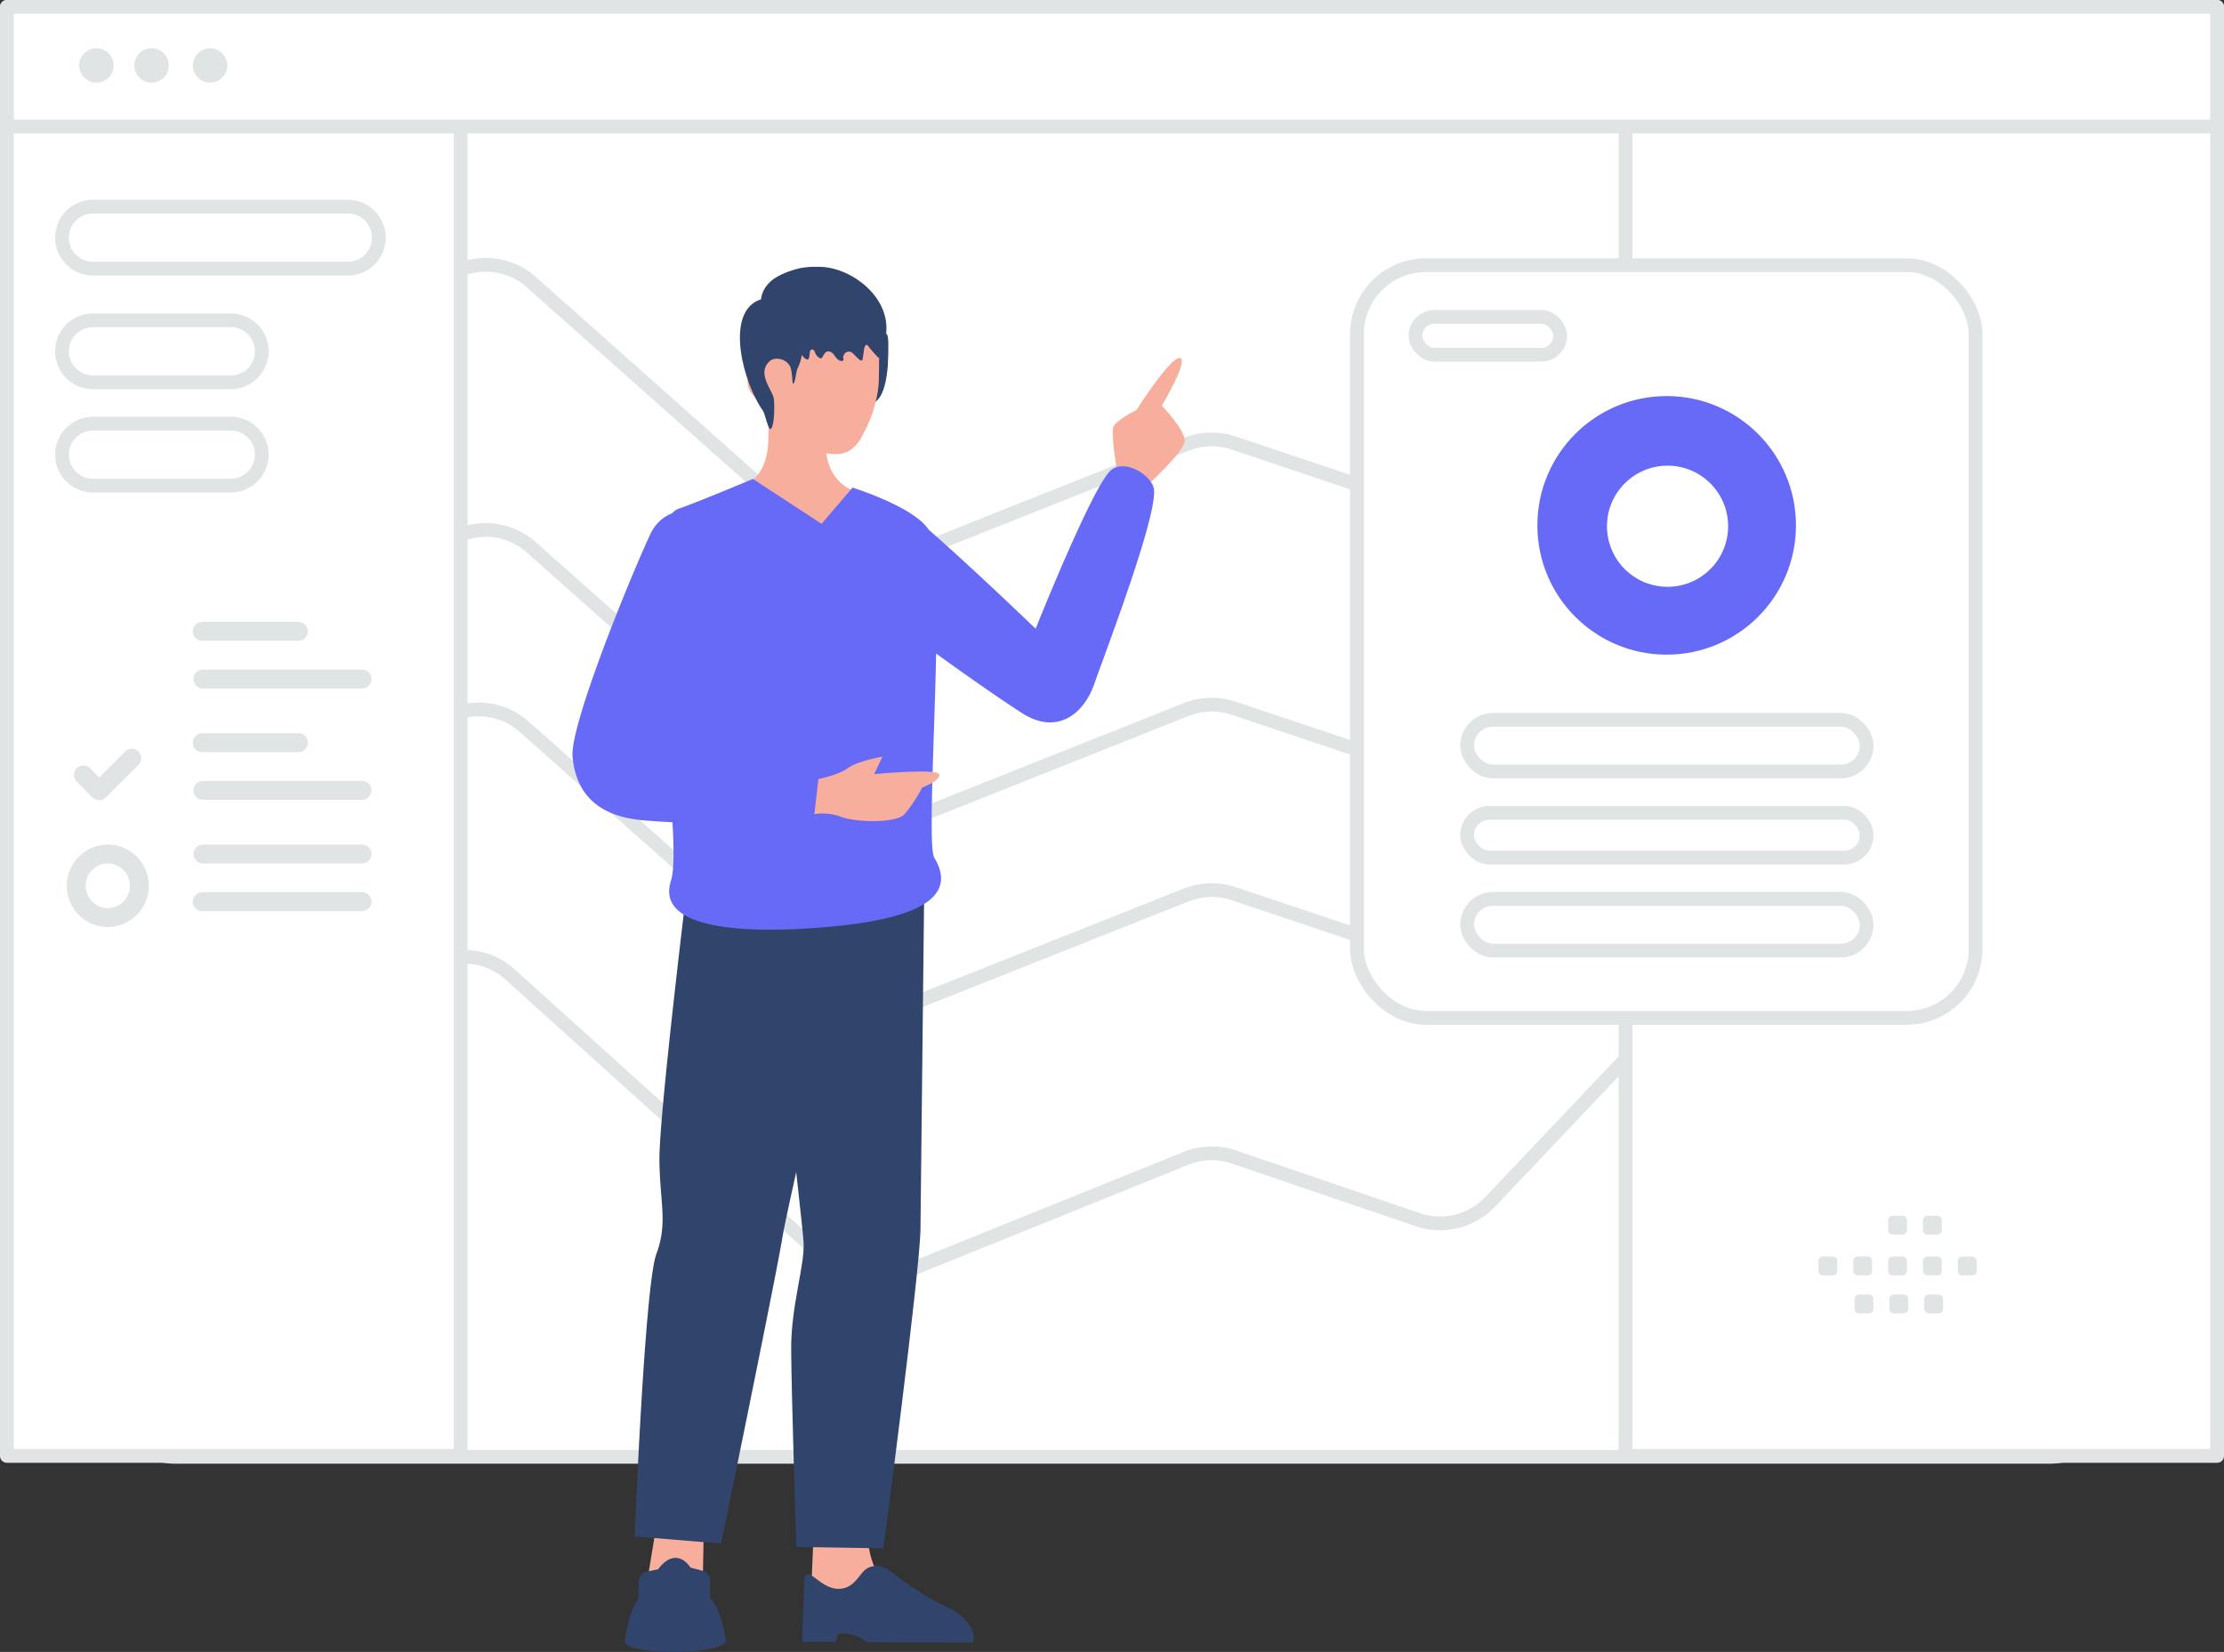 <?xml version="1.0" encoding="UTF-8" standalone="no"?>
<svg xmlns:dc="http://purl.org/dc/elements/1.1/" xmlns:cc="http://creativecommons.org/ns#" xmlns:rdf="http://www.w3.org/1999/02/22-rdf-syntax-ns#" xmlns:svg="http://www.w3.org/2000/svg" xmlns="http://www.w3.org/2000/svg" xmlns:sodipodi="http://sodipodi.sourceforge.net/DTD/sodipodi-0.dtd" xmlns:inkscape="http://www.inkscape.org/namespaces/inkscape" width="645.758" height="479.652" viewBox="0 0 645.758 479.652" version="1.1" id="svg999" sodipodi:docname="illu-station-presentation.svg" style="fill:none" inkscape:version="0.92.5 (2060ec1f9f, 2020-04-08)">
  <rect x="0" y="0" width="645.758" height="479.652" fill="#333333" stroke="none"/>
  <defs id="defs1003">
    <mask id="a-6" maskUnits="userSpaceOnUse" x="526" y="136" width="184" height="223">
      <path d="M 528,138 H 707.626 V 356.544 H 528 Z" id="path982-3" inkscape:connector-curvature="0" style="fill:#ffffff;stroke:#ffffff;stroke-width:4;stroke-linecap:round;stroke-linejoin:round"></path>
    </mask>
  </defs>
  <mask id="a" maskUnits="userSpaceOnUse" x="526" y="136" width="184" height="223">
    <path d="M 528,138 H 707.626 V 356.544 H 528 Z" id="path982" inkscape:connector-curvature="0" style="fill:#ffffff;stroke:#ffffff;stroke-width:4;stroke-linecap:round;stroke-linejoin:round"></path>
  </mask>
  <path d="M 2,52 C 2,24.386 24.386,2 52,2 h 541.758 c 27.614,0 50,22.386 50,50 V 372.729 c 0,27.615 -22.386,50 -50,50 H 52 c -27.614,0 -50,-22.385 -50,-50 z" id="path932" inkscape:connector-curvature="0" style="clip-rule:evenodd;fill:#ffffff;fill-rule:evenodd;stroke:#e1e4e5;stroke-width:4;stroke-linecap:round;stroke-linejoin:round"></path>
  <path d="m 51.065,343 c -11.071,0 -20.036,-8.994 -20,-20.065 l 0.195,-59.704 a 20.004,20.004 0 0 1 2.397,-9.429 L 123.41,87.398 c 6.126,-11.358 21.244,-14.027 30.889,-5.455 l 86.16,76.576 a 19.999,19.999 0 0 0 20.681,3.634 l 83.287,-33.142 a 19.999,19.999 0 0 1 13.759,-0.378 l 53.657,18.01 a 20,20 0 0 0 20.774,-5.092 l 69.209,-71.91 a 19.998,19.998 0 0 1 10.422,-5.73 l 78.764,-16.029 c 12.394,-2.523 23.988,6.95 23.988,19.598 V 323 c 0,11.046 -8.954,20 -20,20 z" id="path934" inkscape:connector-curvature="0" style="clip-rule:evenodd;fill:#ffffff;fill-rule:evenodd;stroke:#e1e4e5;stroke-width:4;stroke-linecap:round;stroke-linejoin:round"></path>
  <path d="m 51.065,420 c -11.071,0 -20.036,-8.994 -20,-20.065 l 0.195,-59.704 a 20.004,20.004 0 0 1 2.397,-9.429 l 89.753,-166.404 c 6.126,-11.358 21.244,-14.027 30.889,-5.455 l 86.16,76.576 a 19.999,19.999 0 0 0 20.681,3.634 l 83.287,-33.142 a 19.999,19.999 0 0 1 13.759,-0.378 l 53.657,18.01 a 20,20 0 0 0 20.774,-5.092 l 69.209,-71.91 a 19.998,19.998 0 0 1 10.422,-5.73 l 78.764,-16.029 c 12.394,-2.523 23.988,6.95 23.988,19.598 v 255.52 c 0,11.046 -8.954,20 -20,20 z" id="path936" inkscape:connector-curvature="0" style="clip-rule:evenodd;fill:#ffffff;fill-rule:evenodd;stroke:#e1e4e5;stroke-width:4;stroke-linecap:round;stroke-linejoin:round"></path>
  <path d="m 51.074,420 c -11.074,0 -20.041,-9 -20,-20.074 l 0.179,-48.187 a 19.994,19.994 0 0 1 3.593,-11.363 l 87.703,-125.814 c 6.845,-9.82 20.726,-11.468 29.68,-3.523 l 88.238,78.287 a 20.001,20.001 0 0 0 20.657,3.626 l 83.313,-33.095 a 20.003,20.003 0 0 1 13.738,-0.377 l 53.684,17.988 a 19.998,19.998 0 0 0 20.753,-5.082 l 69.214,-71.792 a 20.004,20.004 0 0 1 10.417,-5.718 l 78.775,-16.004 c 12.393,-2.518 23.982,6.954 23.982,19.6 v 201.528 c 0,11.046 -8.954,20 -20,20 z" id="path938" inkscape:connector-curvature="0" style="clip-rule:evenodd;fill:#ffffff;fill-rule:evenodd;stroke:#e1e4e5;stroke-width:4;stroke-linecap:round;stroke-linejoin:round"></path>
  <path d="m 51,423 c -11.046,0 -20,-8.954 -20,-20 v -37.23 a 20,20 0 0 1 7.395,-15.527 l 83.722,-67.968 c 7.651,-6.211 18.685,-5.923 26.002,0.677 l 92.272,83.239 a 19.999,19.999 0 0 0 20.886,3.694 l 83.062,-33.549 a 20.005,20.005 0 0 1 13.94,-0.387 l 53.423,18.201 a 20,20 0 0 0 20.963,-5.17 l 69.161,-72.939 a 19.997,19.997 0 0 1 10.467,-5.826 l 78.661,-16.248 c 12.411,-2.564 24.046,6.914 24.046,19.586 v 129.447 c 0,11.046 -8.954,20 -20,20 z" id="path940" inkscape:connector-curvature="0" style="clip-rule:evenodd;fill:#ffffff;fill-rule:evenodd;stroke:#e1e4e5;stroke-width:4;stroke-linecap:round;stroke-linejoin:round"></path>
  <path d="M 2,2 H 133.758 V 422.729 H 2 Z" id="path942" inkscape:connector-curvature="0" style="clip-rule:evenodd;fill:#ffffff;fill-rule:evenodd;stroke:#e1e4e5;stroke-width:4;stroke-linecap:round;stroke-linejoin:round"></path>
  <path d="m 58.727,183.309 h 27.925 m -27.708,13.854 h 46.18 m -66.869,22.989 -9.448,9.439 -4.59,-4.577 m 34.51,-9.379 h 27.925 m -27.708,13.854 h 46.18 m -10e-4,32.325 H 58.727 m 46.397,-13.854 h -46.18" id="path944" inkscape:connector-curvature="0" style="fill:none;stroke:#e1e4e5;stroke-width:5.5;stroke-linecap:round;stroke-linejoin:round"></path>
  <path d="m 31.236,266.432 a 9.236,9.236 0 1 0 0,-18.472 9.237,9.237 0 0 0 0,18.472 z" id="path946" inkscape:connector-curvature="0" style="clip-rule:evenodd;fill:none;stroke:#e1e4e5;stroke-width:5.5;stroke-linecap:round;stroke-linejoin:round"></path>
  <path d="m 18,69 a 9,9 0 0 1 9,-9 h 74 a 9,9 0 0 1 9,9 9,9 0 0 1 -9,9 H 27 a 9,9 0 0 1 -9,-9 z M 18,102 a 9,9 0 0 1 9,-9 H 67 A 9,9 0 0 1 76,102 9,9 0 0 1 67,111 H 27 a 9,9 0 0 1 -9,-9 z m 0,30 a 9,9 0 0 1 9,-9 h 40 a 9,9 0 0 1 9,9 9,9 0 0 1 -9,9 H 27 a 9,9 0 0 1 -9,-9 z M 472,2 H 643.758 V 422.729 H 472 Z" id="path948" inkscape:connector-curvature="0" style="clip-rule:evenodd;fill:#ffffff;fill-rule:evenodd;stroke:#e1e4e5;stroke-width:4;stroke-linecap:round;stroke-linejoin:round"></path>
  <path d="M 2,2 H 643.758 V 36.73 H 2 Z" id="path950" inkscape:connector-curvature="0" style="clip-rule:evenodd;fill:#ffffff;fill-rule:evenodd;stroke:#e1e4e5;stroke-width:4;stroke-linecap:round;stroke-linejoin:round"></path>
  <circle cx="28" cy="19" r="4.5" id="circle952" style="fill:#e1e4e5;stroke:#e1e4e5;stroke-linecap:round;stroke-linejoin:round"></circle>
  <circle cx="44" cy="19" r="4.5" id="circle954" style="fill:#e1e4e5;stroke:#e1e4e5;stroke-linecap:round;stroke-linejoin:round"></circle>
  <circle cx="61" cy="19" r="4.5" id="circle956" style="fill:#e1e4e5;stroke:#e1e4e5;stroke-linecap:round;stroke-linejoin:round"></circle>
  <path d="m 246.526,110.749 c -0.612,2.448 0.2,4.992 1.539,7.13 0.946,1.51 2.27,-0.158 4.199,-0.425 2.984,-0.418 4.874,-3.577 5.519,-11.273 0.299,-5.622 0.159,-8.426 -0.155,-8.917 -1.114,-1.757 -3.981,-2.344 -6.242,-2.175" id="path958" inkscape:connector-curvature="0" style="fill:#31446c"></path>
  <path d="m 251.944,445.257 c 0,0 -0.182,11.557 6.952,15.663 7.134,4.106 18.186,11.734 18.186,11.734 l -42.044,1.417 1.199,-28.918 z" id="path960" inkscape:connector-curvature="0" style="clip-rule:evenodd;fill:#f8ae9d;fill-rule:evenodd"></path>
  <path d="m 233.571,457.993 -0.684,18.75 h 9.766 l 0.669,-2.416 c 0,0 3.677,-0.15 5.801,0.893 2.246,1.104 2.548,1.639 2.548,1.639 l 30.975,0.065 c 0,0 1.528,-6.06 -7.914,-10.443 -9.442,-4.385 -16.317,-10.607 -17.623,-11.244 -1.316,-0.641 -3.969,-1.004 -5.838,0.504 -1.869,1.506 -3.348,5.469 -7.583,5.593 -5.451,0.16 -8.582,-6.512 -10.117,-3.341 z m -12.073,-201.364 c 0,0 11.475,97.369 11.832,104.137 0.357,6.769 -3.686,18.45 -3.607,31.111 0.078,12.661 1.476,57.283 1.476,57.283 l 25.314,0.413 c 0,0 10.638,-80.636 10.753,-92.728 0.114,-12.091 1.09,-99.052 1.09,-99.052 z" id="path962" inkscape:connector-curvature="0" style="clip-rule:evenodd;fill:#31446c;fill-rule:evenodd"></path>
  <path d="m 190.539,443.226 -4.933,29.958 18.186,-0.091 0.575,-30.337 z" id="path964" inkscape:connector-curvature="0" style="clip-rule:evenodd;fill:#f8ae9d;fill-rule:evenodd"></path>
  <path d="m 187.839,456.345 a 3,3 0 0 0 -2.361,2.833 l -0.172,5.221 c -2.597,2.887 -3.811,11.279 -3.919,12.064 a 0.592,0.592 0 0 0 -0.006,0.126 c 0.286,4.095 27.145,4.026 29.359,0.144 a 0.66,0.66 0 0 0 0.058,-0.442 c -0.245,-1.505 -1.724,-9.898 -4.611,-12.162 l -0.019,-5.165 a 2.999,2.999 0 0 0 -2.22,-2.886 l -3.454,-0.929 c -2.659,-3.888 -6.282,-3.75 -9.386,0.486 z m 11.628,-198.799 c 0,0 -8.104,66.432 -7.994,79.153 0.11,12.723 2.494,18.31 -0.899,27.436 -3.393,9.126 -6.287,81.97 -6.287,81.97 l 25.092,2.09 c 0,0 16.03,-77.947 17.773,-88.754 1.743,-10.807 23.287,-102.812 23.287,-102.812 z" id="path966" inkscape:connector-curvature="0" style="clip-rule:evenodd;fill:#31446c;fill-rule:evenodd"></path>
  <path d="m 324.586,138.102 c 0,0 -2.095,-11.675 -1.342,-14.039 0.644,-2.044 6.725,-4.99 6.725,-4.99 0,0 10.578,-16.709 12.892,-15.008 1.884,1.38 -5.508,13.698 -5.508,13.698 0,0 6.74,7.072 6.646,10.233 -0.094,3.161 -11.001,13.057 -11.001,13.057 z m -108.713,2.743 c 0,0 6.966,-1.635 7.208,-13.05 0.241,-11.414 0.072,-15.31 0.072,-15.31 l 16.515,-0.277 c 0,0 0.167,12.721 0.17,17.322 0.006,10.018 7.445,12.724 7.445,12.724 0,0 -0.618,10.953 -14.522,11.735 -10.856,0.611 -16.888,-13.144 -16.888,-13.144 z" id="path968" inkscape:connector-curvature="0" style="clip-rule:evenodd;fill:#f8ae9d;fill-rule:evenodd"></path>
  <path d="m 221.636,106.715 c -6.845,-0.265 -5.729,9.756 1.382,9.742 0,0 7.642,15.366 19.64,15.406 5.779,0.019 7.666,-5.129 9.399,-8.743 1.732,-3.613 3.004,-9.019 3.109,-12.329 0.114,-3.529 0.128,-15.123 0.128,-15.123 l -33.925,-0.015 z" id="path970" inkscape:connector-curvature="0" style="clip-rule:evenodd;fill:#f8ae9d;fill-rule:evenodd"></path>
  <path d="m 247.544,141.575 c 0,0 17.791,5.553 22.079,12.188 13.811,12.133 31.085,28.796 31.085,28.796 0,0 16.452,-41.291 21.831,-45.998 3.68,-3.221 11.012,0.762 12.378,4.855 1.755,5.257 -9.513,36.095 -14.835,50.659 l -10e-4,0.003 c -1.03,2.82 -1.838,5.03 -2.284,6.325 -3.245,9.415 -11.141,14.815 -20.75,8.831 -3.873,-2.412 -15.399,-10.316 -25.232,-17.481 -0.154,7.527 -0.413,15.459 -0.659,22.993 -0.598,18.303 -1.119,34.252 0.133,36.324 6.202,10.272 -2.044,17.324 -29.346,19.915 -27.302,2.591 -51.524,0.469 -47.129,-13.239 0.917,-2.857 0.905,-9.005 0.448,-16.993 a 323.167,323.167 0 0 1 -8.018,-0.529 c -11.394,-0.898 -19.821,-5.793 -20.996,-18.509 -0.824,-8.904 16.14,-50.707 22.501,-64.452 1.488,-3.216 3.789,-5.218 6.396,-6.217 0.606,-0.677 1.29,-1.152 2.058,-1.405 4.672,-1.54 21.425,-8.579 21.425,-8.579 l 19.93,13.039 z m -54.128,73.584 a 24.13,24.13 0 0 0 -0.044,0.116 l 0.055,0.007 z" id="path972" inkscape:connector-curvature="0" style="clip-rule:evenodd;fill:#666af6;fill-rule:evenodd"></path>
  <path d="m 237.637,226.191 c 0,0 6.079,-1.222 8.567,-3.175 2.487,-1.953 10.021,-3.333 10.021,-3.333 l -2.41,5.075 c 0,0 18.465,-1.733 18.902,0.089 0.438,1.821 -4.903,3.801 -4.903,3.801 0,0 -2.634,4.92 -5.183,7.771 -2.413,2.699 -14.398,2.378 -18.6,0.694 -3.63,-1.455 -7.578,-0.728 -7.578,-0.728 z" id="path974" inkscape:connector-curvature="0" style="clip-rule:evenodd;fill:#f8ae9d;fill-rule:evenodd"></path>
  <path d="m 223.498,96.126 c 1,1.309 2.763,1.597 4.216,1.856 1.953,0.348 2.919,1.073 3.933,3.018 0.642,1.243 1.284,2.604 2.432,3.277 0.936,0.551 0.908,-0.842 1.046,-1.919 a 2.057,2.057 0 0 1 0.059,-0.299 c 0.223,-0.861 1.137,-0.717 1.402,0.132 0.243,0.77 0.764,1.421 1.426,1.783 0.108,0.059 0.223,0.111 0.338,0.089 0.155,-0.022 0.277,-0.17 0.378,-0.303 0.211,-0.277 0.42,-0.628 0.637,-1 0.715,-1.229 2.078,-0.798 2.877,0.378 0.5,0.733 1.095,1.487 1.912,1.657 0.264,0.059 0.595,0.015 0.716,-0.244 0.156,-0.318 -0.087,-0.636 -0.047,-0.961 0.034,-0.304 0.162,-0.437 0.304,-0.696 0.554,-0.998 1.836,-1.035 2.618,-0.203 a 29.376,29.376 0 0 0 1.7,1.668 c 0.25,0.222 0.615,0.444 0.865,0.222 0.135,-0.119 0.169,-0.318 0.196,-0.511 0.142,-0.939 0.277,-1.879 0.419,-2.818 0.081,-0.525 0.358,-1.213 0.831,-1.08 0.23,0.067 0.365,0.311 0.493,0.533 0.156,0.281 2.933,3.484 2.987,3.24 0.432,-1.82 1.318,-3.477 1.75,-5.297 2.798,-11.71 -9.615,-21.126 -19.096,-21.178 -2.108,-0.015 -4.034,0.02 -6.081,0.515 -2.183,0.533 -4.487,1.378 -6.467,2.569 -2.777,1.665 -4.878,4.69 -4.338,8.3" id="path976" inkscape:connector-curvature="0" style="fill:#31446c"></path>
  <path d="m 231.207,92.341 c 1.337,1.529 1.691,3.68 1.815,5.712 0.184,3.065 -0.065,6.248 -1.467,8.969 -0.4,0.774 -0.695,4.607 -1.311,4.395 -0.197,-0.066 -0.164,-3.038 -0.682,-4.64 -0.799,-2.482 -4.482,-3.429 -6.14,-1.86 -2.647,2.495 -1.094,5.527 -0.216,7.413 0.524,1.139 1.356,2.416 1.501,3.621 0.176,1.542 0.229,7.162 -0.767,8.472 -0.832,1.099 -1.717,-4.209 -2.471,-5.255 -5.576,-7.791 -10.924,-27.628 -1.402,-31.931 1.448,-0.655 5.917,-0.993 7.274,-0.159" id="path978" inkscape:connector-curvature="0" style="fill:#31446c"></path>
  <rect x="394" y="77" width="179.626" height="218.544" rx="20" id="rect980" style="fill:#ffffff;stroke:#e1e4e5;stroke-width:4;stroke-linecap:round;stroke-linejoin:round"></rect>
  <g transform="translate(-134,-61)" style="fill:none" mask="url(#a-6)" id="g995">
    <rect x="560" y="297" width="116" height="13" rx="6.5" id="rect985" style="fill:#ffffff;stroke:#e1e4e5;stroke-width:4;stroke-linecap:round;stroke-linejoin:round"></rect>
    <rect x="560" y="270" width="116" height="15" rx="7.5" id="rect987" style="fill:#ffffff;stroke:#e1e4e5;stroke-width:4;stroke-linecap:round;stroke-linejoin:round"></rect>
    <rect x="560" y="322" width="116" height="15" rx="7.5" id="rect989" style="fill:#ffffff;stroke:#e1e4e5;stroke-width:4;stroke-linecap:round;stroke-linejoin:round"></rect>
    <rect x="545" y="153" width="42" height="11" rx="5.5" id="rect991" style="fill:#ffffff;stroke:#e1e4e5;stroke-width:4;stroke-linecap:round;stroke-linejoin:round"></rect>
    <path d="m 617.933,176 c 20.733,0 37.541,16.808 37.541,37.542 0,20.733 -16.808,37.541 -37.541,37.541 -20.734,0 -37.542,-16.808 -37.542,-37.541 0,-20.734 16.808,-37.542 37.542,-37.542 z m 0.254,20.208 c -9.714,0 -17.588,7.874 -17.588,17.588 0,9.714 7.874,17.589 17.588,17.589 9.714,0 17.588,-7.875 17.588,-17.589 0,-9.714 -7.874,-17.588 -17.588,-17.588 z" id="path993" inkscape:connector-curvature="0" style="clip-rule:evenodd;fill:#666af6;fill-rule:evenodd"></path>
  </g>
  <path d="m 529.273,364.851 h 2.918 c 0.706,0 1.274,0.574 1.274,1.273 v 2.918 c 0,0.706 -0.574,1.274 -1.274,1.274 h -2.918 a 1.278,1.278 0 0 1 -1.273,-1.274 v -2.918 a 1.27,1.27 0 0 1 1.273,-1.273 z m 10.117,0 h 2.918 c 0.7,0 1.274,0.574 1.274,1.273 v 2.918 c 0,0.706 -0.574,1.274 -1.274,1.274 h -2.918 a 1.278,1.278 0 0 1 -1.273,-1.274 v -2.918 c 0,-0.699 0.574,-1.273 1.273,-1.273 z m 10.123,0 h 2.918 c 0.699,0 1.273,0.574 1.273,1.273 v 2.918 c 0,0.706 -0.574,1.274 -1.273,1.274 h -2.918 c -0.7,0 -1.274,-0.574 -1.274,-1.274 v -2.918 a 1.27,1.27 0 0 1 1.274,-1.273 z m 10.117,0 h 2.917 c 0.7,0 1.274,0.574 1.274,1.273 v 2.918 c 0,0.706 -0.574,1.274 -1.274,1.274 h -2.917 a 1.28,1.28 0 0 1 -1.28,-1.274 v -2.918 a 1.288,1.288 0 0 1 1.28,-1.273 z m 10.116,0 h 2.918 c 0.706,0 1.28,0.574 1.28,1.273 v 2.918 c 0,0.706 -0.574,1.274 -1.28,1.274 h -2.918 a 1.278,1.278 0 0 1 -1.273,-1.274 v -2.918 c 0,-0.699 0.574,-1.273 1.273,-1.273 z m -29.985,11.031 h 2.918 c 0.699,0 1.273,0.574 1.273,1.274 v 2.924 c 0,0.699 -0.574,1.273 -1.273,1.273 h -2.918 a 1.275,1.275 0 0 1 -1.274,-1.273 v -2.918 a 1.272,1.272 0 0 1 1.274,-1.28 z m 10.117,0 h 2.918 c 0.699,0 1.273,0.574 1.273,1.274 v 2.924 c 0,0.699 -0.574,1.273 -1.273,1.273 h -2.918 c -0.7,0 -1.274,-0.574 -1.274,-1.273 v -2.918 a 1.272,1.272 0 0 1 1.274,-1.28 z m 10.117,0 h 2.917 c 0.706,0 1.28,0.574 1.28,1.274 v 2.924 a 1.28,1.28 0 0 1 -1.28,1.273 h -2.917 c -0.7,0 -1.274,-0.574 -1.274,-1.273 v -2.918 c 0,-0.706 0.574,-1.28 1.274,-1.28 z m -10.482,-22.882 h 2.918 c 0.699,0 1.273,0.574 1.273,1.274 v 2.917 c 0,0.706 -0.574,1.274 -1.273,1.274 h -2.918 c -0.7,0 -1.274,-0.574 -1.274,-1.274 v -2.917 a 1.27,1.27 0 0 1 1.274,-1.274 z m 10.117,0 h 2.917 c 0.7,0 1.274,0.574 1.274,1.274 v 2.917 c 0,0.706 -0.574,1.274 -1.274,1.274 h -2.917 a 1.28,1.28 0 0 1 -1.28,-1.274 v -2.917 c 0.006,-0.7 0.58,-1.274 1.28,-1.274 z" id="path997" inkscape:connector-curvature="0" style="clip-rule:evenodd;fill:#e1e4e5;fill-rule:evenodd"></path>
</svg>

